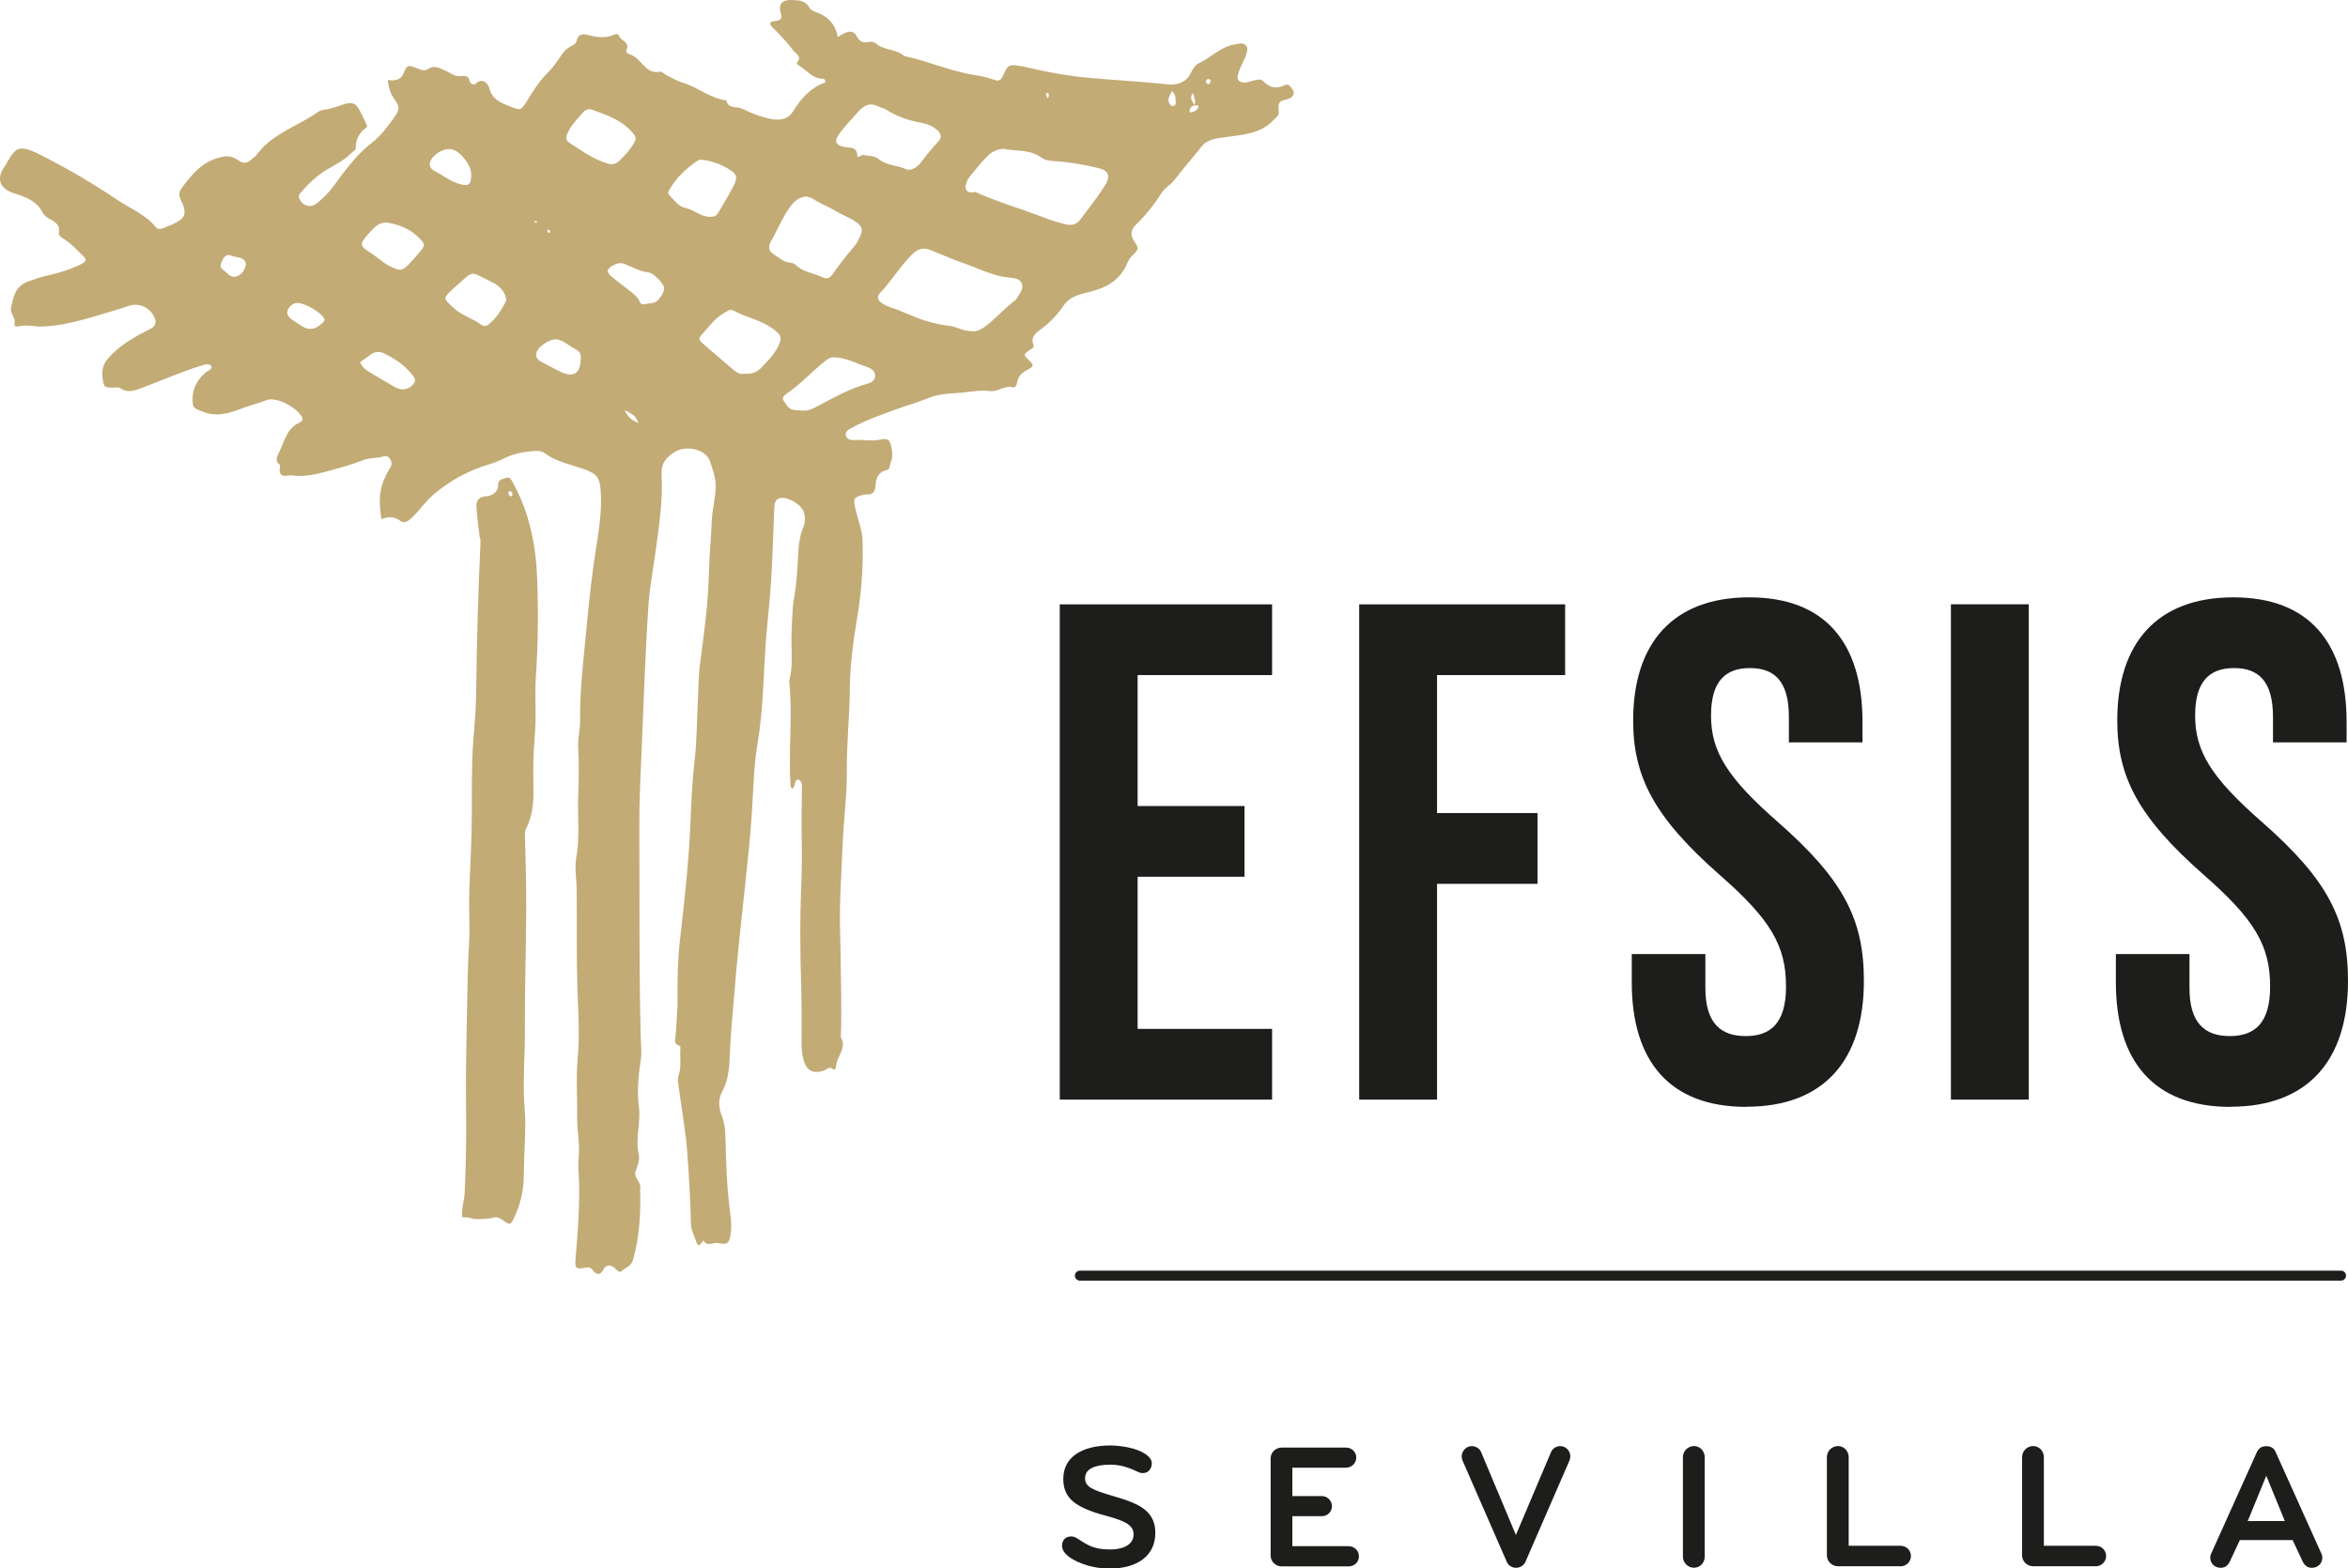 <svg xmlns="http://www.w3.org/2000/svg" id="Calque_2" viewBox="0 0 353.43 236.16"><defs><style>.cls-1{fill:none;stroke:#1d1d1b;stroke-linecap:round;stroke-linejoin:round;stroke-width:1.5px;}.cls-2{fill:#1d1d1b;}.cls-2,.cls-3{stroke-width:0px;}.cls-3{fill:#c3ab76;}</style></defs><g id="Calque_1-2"><path class="cls-3" d="M181.84,11.91c.25-.02.39.1.37.31-.02.16-.12.4-.22.43-.26.06-.46-.1-.46-.4,0-.22.16-.3.32-.34M157.87,14.42c-.04.11-.07.31-.11.31-.23,0-.23-.21-.27-.37-.04-.16-.04-.4.19-.37.2.02.18.26.19.43M80.87,33.52c-.1,0-.21.04-.3.01-.07-.03-.11-.14-.17-.21.1-.01.22-.06.3-.02.07.03.11.14.16.22M82.38,34.72c.03-.14.13-.2.25-.12.09.06.18.16.2.25.01.06-.11.22-.17.21-.19-.01-.27-.16-.29-.35M96.1,63.69c-1.07-.45-1.6-.88-2.07-1.95.96.55,1.67.74,2.07,1.95M176.41,13.7c.63.6.53,1.23.56,1.82.01.24-.19.48-.46.46-.15-.01-.32-.15-.42-.29-.5-.69-.02-1.25.32-1.99M37.01,39.86c-.19.71-.47,1.36-1.24,1.7-1.08.47-1.54-.51-2.21-.95-.64-.42-.26-1-.06-1.49.21-.5.72-.89,1.18-.67.75.37,1.79.11,2.28,1.02.05.1.04.24.06.39M44.7,45.61c1.21-.03,3.76,1.53,4.09,2.35.11.27-.03.45-.22.64-1.2,1.16-2.21,1.21-3.59.21-.3-.22-.63-.4-.93-.61-.53-.38-1.02-.85-.72-1.54.28-.65.89-1.01,1.38-1.05M70.93,26.25c0,1.6-.4,1.87-1.88,1.42-1.33-.41-2.4-1.29-3.61-1.92-.49-.25-.92-.68-.69-1.37.39-1.18,2.17-2.19,3.33-1.88,1.29.34,2.85,2.4,2.85,3.76M87.4,54.18c-.04,2.05-1.12,2.71-3.01,1.81-1-.48-1.96-1.05-2.96-1.55-.51-.26-.77-.65-.71-1.18.11-1,2.02-2.29,3.06-2.16,1.11.15,1.84.98,2.78,1.44.72.35,1.01.87.84,1.64M54.2,54.53c.55-.39,1.06-.72,1.54-1.1.6-.47,1.27-.57,1.92-.28,1.82.82,3.41,1.94,4.61,3.57.25.34.26.68.02,1.02-.6.89-1.8,1.15-2.75.6-1.33-.77-2.66-1.54-3.97-2.34-.57-.35-1.1-.75-1.37-1.47M99.97,43.4c.02.69-.87,2.02-1.54,2.17-.53.12-1.09.16-1.63.25-.47.08-.52-.61-.79-.92-.24-.28-.5-.55-.79-.78-1.01-.8-2.04-1.55-3.04-2.36-.97-.79-.92-1.29.19-1.85.55-.28,1.03-.41,1.74-.13,1.12.44,2.19,1.09,3.45,1.22.87.1,2.4,1.77,2.42,2.4M58.33,33.53c1.79.29,3.44.96,4.73,2.27,1.03,1.04.99,1.11,0,2.29-.48.57-.96,1.13-1.48,1.66-1.01,1.03-1.32,1.05-2.61.47-1.2-.53-2.12-1.48-3.22-2.17-1.62-1.03-1.66-1.31-.34-2.78.78-.87,1.5-1.87,2.9-1.74M76.18,44.96c-.02.19,0,.33-.05.43-.66,1.35-1.46,2.59-2.68,3.52-.35.27-.71.22-1.03-.03-1.28-.96-2.88-1.35-4.1-2.48-1.62-1.5-1.71-1.46-.13-2.9.14-.13.27-.26.41-.38,2.88-2.5,1.95-2.32,5.38-.68,1.02.48,1.97,1.3,2.2,2.52M95.67,20.93c-.07.8-2.37,3.55-3.16,3.73-.29.07-.63.08-.91,0-2.22-.62-4.06-1.97-5.95-3.2-.47-.31-.49-.78-.26-1.32.55-1.28,1.52-2.24,2.41-3.26.35-.4.9-.53,1.38-.35,2.26.83,4.55,1.61,6.14,3.59.2.25.39.47.35.81M105.35,24.04c1.7.12,2.96.63,4.16,1.31,1.4.8,1.61,1.28.9,2.67-.71,1.38-1.53,2.69-2.31,4.03-.32.55-.77.62-1.42.59-1.31-.08-2.23-1.07-3.44-1.31-1.16-.23-1.71-1.19-2.46-1.9-.36-.34-.14-.65.06-.99.99-1.69,2.37-3,3.95-4.11.26-.18.55-.29.56-.29M125.61,53.81c1.47.04,2.78.64,4.11,1.16.84.33,2.01.52,2,1.63-.01,1.04-1.21,1.17-1.97,1.42-2.07.68-3.98,1.68-5.88,2.71-2.27,1.23-2.27,1.18-4.32,1-.93-.08-1.15-.85-1.59-1.4-.25-.31-.03-.73.31-.96,2.19-1.45,3.93-3.43,5.98-5.05.41-.32.81-.57,1.35-.51M112.16,56.25c-.77.23-1.36-.22-1.94-.72-1.5-1.29-3-2.58-4.51-3.87-.37-.32-.61-.69-.22-1.11,1.14-1.22,2.07-2.66,3.59-3.48.42-.23.84-.59,1.38-.29,1.89,1.05,4.08,1.4,5.87,2.71,1.24.91,1.47,1.3.77,2.73-.58,1.19-1.52,2.09-2.42,3.05-.72.77-1.47,1.09-2.53.98M129.9,23.31c-.4.11-.85.56-.86.13-.04-1.38-1.1-1.16-1.86-1.3-1.45-.28-1.68-.86-.78-2.09.83-1.14,1.84-2.12,2.74-3.17.99-1.16,1.88-1.46,3.19-.81.33.17.72.23,1.03.43,1.66,1.04,3.45,1.67,5.37,2,.86.15,1.67.48,2.34,1.09.59.54.76,1.09.14,1.75-.89.95-1.72,1.95-2.49,3-.53.72-1.54,1.5-2.37,1.12-1.34-.61-2.92-.52-4.11-1.52-.69-.57-1.63-.42-2.32-.63M121.42,29.59c.28.1.67.15.97.35,1.08.75,2.33,1.17,3.43,1.85.96.59,2.03.94,2.95,1.58,1.05.72,1.18,1.2.64,2.35-.21.44-.41.87-.74,1.27-1.15,1.36-2.28,2.75-3.28,4.22-.5.74-.94.86-1.68.5-1.31-.62-2.86-.73-3.96-1.85-.19-.2-.56-.28-.86-.31-.99-.11-1.66-.78-2.44-1.28-.78-.5-.85-1.11-.41-1.91.9-1.62,1.64-3.35,2.66-4.89.58-.88,1.37-1.81,2.73-1.89M151.01,22.4c1.93.4,4.02.06,5.74,1.33.58.43,1.27.48,1.95.53,2.3.14,4.56.54,6.79,1.09,1.34.33,1.66,1.19.96,2.36-1.13,1.86-2.5,3.55-3.8,5.29-.59.79-1.23,1-2.25.77-2.19-.5-4.22-1.42-6.33-2.13-2.23-.75-4.45-1.54-6.62-2.44-.28-.11-.49-.32-.85-.26-.92.14-1.38-.25-1.23-1.06.08-.42.26-.86.52-1.18.89-1.11,1.78-2.24,2.79-3.24.61-.59,1.41-1.02,2.33-1.04M146.33,49.86c-1.33.04-2.29-.67-3.38-.79-1.28-.15-2.58-.43-3.75-.81-1.74-.56-3.4-1.42-5.16-1.99-.54-.17-1.04-.41-1.48-.77-.47-.39-.56-.88-.16-1.3,1.76-1.85,3.06-4.06,4.87-5.87.88-.88,1.73-1.12,2.84-.66,1.61.65,3.2,1.35,4.84,1.92,2.28.79,4.44,1.96,6.89,2.2.8.08,1.79.12,2.01,1.04.19.79-.44,1.5-.86,2.19-.06.1-.17.19-.26.26-1.26.92-2.29,2.09-3.47,3.09-.87.73-1.78,1.59-2.92,1.51M179.76,15.85c-.12-.57-.9-1.05-.16-1.84.12.7.51,1.25.12,1.88.28.04.91-.26.58.41-.18.37-.69.61-1.2.61-.11-.61.21-.86.66-1.06M119.28,118.7c.55-.28.15-1.11.82-1.35.64.25.62.78.61,1.37-.04,2.79-.09,5.57-.02,8.36.08,3.42-.13,6.84-.2,10.26-.07,3.54,0,7.08.1,10.62.08,2.97.07,5.94.07,8.91,0,.93.03,1.84.3,2.75.48,1.58,1.38,2.09,2.97,1.61.48-.15.88-.77,1.5-.23.12.11.4-.08.4-.27-.02-1.57,1.74-2.85.73-4.57.17-3.96,0-7.93-.02-11.9-.01-2.42-.16-4.85-.11-7.27.06-3.23.28-6.45.4-9.68.14-3.78.67-7.56.64-11.31-.04-4.1.42-8.17.45-12.26.02-3.78.58-7.55,1.19-11.29.6-3.66.84-7.35.72-11.04-.05-1.68-.74-3.26-1.09-4.9-.31-1.44-.27-1.59,1.07-1.97.18-.05.37-.12.55-.1.98.12,1.36-.4,1.42-1.29.08-1.13.4-2.08,1.67-2.37.56-.13.43-.67.6-1.05.34-.79.29-1.58.13-2.38-.23-1.15-.53-1.41-1.66-1.16-1.3.29-2.59-.04-3.88.07-.45.04-1.23-.04-1.33-.76-.08-.58.45-.84.89-1.08,2.08-1.15,4.32-1.91,6.54-2.73,1.69-.62,3.44-1.11,5.1-1.79,1.61-.66,3.29-.63,4.95-.78,1.4-.13,2.79-.43,4.26-.23,1.1.15,2.16-.91,3.42-.57.32.09.56-.26.6-.6.12-1.04.76-1.62,1.65-2.08.93-.48.9-.69.12-1.45-.8-.77-.82-.79.09-1.44.31-.22.8-.4.64-.79-.5-1.19.35-1.83,1.03-2.33,1.38-1.01,2.54-2.21,3.47-3.58,1.07-1.58,2.69-1.76,4.3-2.19,2.25-.6,4.2-1.73,5.2-3.99.2-.46.38-.9.75-1.26,1.09-1.07,1.18-1.15.42-2.26-.68-.99-.49-1.8.23-2.5,1.48-1.43,2.73-3,3.83-4.74.51-.81,1.44-1.31,2.07-2.12,1.28-1.67,2.67-3.25,3.98-4.91.96-1.23,2.56-1.28,3.99-1.48,2.59-.35,5.21-.56,7.07-2.76.04-.05.1-.08.15-.12.81-.61.14-1.6.51-2.21.4-.65,1.54-.36,2.04-1.1.25-.37.11-.71-.12-1.03-.25-.36-.54-.82-1.04-.58-1.3.64-2.34.43-3.35-.62-.38-.39-1.08-.12-1.62,0-.42.09-.81.3-1.27.25-.69-.07-1.05-.42-.88-1.11.11-.48.3-.95.49-1.4.22-.51.55-.99.7-1.52.15-.51.44-1.16-.01-1.59-.49-.46-1.14-.21-1.77-.1-2.06.37-3.45,1.96-5.25,2.79-.63.29-.97.93-1.28,1.56-.74,1.5-2.28,1.79-3.57,1.64-4.05-.46-8.12-.63-12.17-1.02-2.9-.28-5.75-.81-8.58-1.47-.48-.11-.97-.24-1.46-.3-1.62-.21-1.66-.17-2.39,1.34-.49,1.02-.65,1.03-1.83.62-.76-.26-1.56-.43-2.35-.55-3.7-.54-7.11-2.13-10.75-2.88-1.19-1.09-2.98-.81-4.2-1.86-.25-.22-.74-.36-1.06-.28-.94.24-1.45-.03-1.93-.9-.51-.92-1.36-.82-2.82.19-.33-1.98-1.53-3.17-3.34-3.8-.34-.12-.76-.32-.91-.61C121.26.03,120.17.04,119.13,0c-1.39-.05-1.98.62-1.62,1.93.22.81.14,1.13-.75,1.22-.97.1-1.08.39-.39,1.07,1.11,1.08,2.15,2.2,3.08,3.44.4.53,1.32.86.51,1.75-.12.13.11.32.27.42,1.2.72,2.06,2.05,3.68,2.03.18,0,.3.2.34.53-2.16.77-3.63,2.36-4.83,4.31-.79,1.29-2.04,1.49-3.46,1.2-1.53-.32-2.92-.89-4.3-1.55-.79-.38-2.04.1-2.32-1.24-2.42-.28-4.26-1.97-6.51-2.64-.85-.25-1.59-.7-2.37-1.08-.39-.19-.81-.65-1.14-.59-1.75.33-2.41-1.09-3.42-1.96-.33-.29-.69-.52-1.11-.66-.31-.1-.64-.35-.49-.68.55-1.21-.86-1.34-1.12-2.11-.11-.33-.51-.27-.82-.14-1.28.56-2.56.35-3.84.02-.81-.21-1.5-.15-1.72.85-.09.4-.36.62-.73.78-.77.34-1.32.98-1.74,1.65-.57.89-1.2,1.72-1.94,2.46-1.25,1.24-2.16,2.71-3.07,4.2-.92,1.5-.97,1.44-2.67.77-1.36-.54-2.57-1.03-3-2.71-.13-.51-.94-1.76-2.09-.63-.24.23-.78-.03-.87-.45-.19-.85-.7-.79-1.4-.72-.9.08-1.61-.58-2.4-.91-.8-.33-1.56-.79-2.46-.17-.58.4-1.16.08-1.76-.15-1.32-.52-1.4-.45-1.99.93q-.49,1.13-2.3.9c.09,1.02.32,1.92.93,2.77.93,1.29.87,1.68-.08,2.99-.95,1.31-1.93,2.64-3.2,3.62-2.41,1.85-4.13,4.27-5.89,6.67-.67.91-1.49,1.68-2.33,2.41-1,.86-2.19.55-2.76-.63-.16-.34-.05-.58.17-.84,1.1-1.27,2.27-2.44,3.71-3.35,1.36-.85,2.85-1.5,3.98-2.69.21-.23.64-.44.64-.65-.04-1.35.51-2.37,1.58-3.16.08-.06.15-.26.11-.34-.49-.98-.89-2.02-1.53-2.89-.49-.67-1.43-.47-2.1-.23-1,.35-1.99.69-3.05.82-.24.03-.49.14-.69.28-2.99,2.15-6.75,3.18-9.1,6.28-.29.39-.71.7-1.1,1.01-.47.38-.99.52-1.55.15-.26-.17-.52-.35-.8-.48-.78-.36-1.43-.34-2.37-.08-2.6.72-4.08,2.55-5.56,4.53-.47.64-.53,1.12-.17,1.84,1.02,2.06.72,2.81-1.38,3.73-.46.2-.92.39-1.38.56-.37.13-.74.15-1.02-.2-1.52-1.89-3.78-2.76-5.72-4.06-3.7-2.49-7.57-4.76-11.56-6.78-.28-.14-.55-.29-.84-.41-2.34-1-2.92-.81-4.17,1.36-.15.27-.29.55-.47.8-1.29,1.8-.72,3.3,1.4,3.99,1.71.55,3.45,1.13,4.36,2.94.22.45.67.72,1.11.97.75.44,1.51.86,1.32,1.99-.1.56.48.82.9,1.09,1.02.63,1.78,1.55,2.64,2.35.69.64.64.91-.26,1.37-1.67.84-3.48,1.34-5.3,1.75-.92.21-1.77.55-2.65.85-1.91.67-2.19,2.34-2.54,3.97-.18.86.79,1.52.51,2.46-.07.24.34.39.56.33,1.24-.34,2.47.05,3.72,0,4.16-.18,8.01-1.64,11.94-2.77.53-.15,1.03-.41,1.6-.48,1.45-.18,2.85.7,3.33,2.08.23.65.02,1.11-.52,1.43-.59.35-1.22.61-1.82.95-1.78,1.01-3.49,2.12-4.81,3.72-.68.82-.86,1.77-.73,2.8.17,1.4.28,1.5,1.71,1.46.31,0,.69-.08.91.07,1.22.87,2.32.34,3.51-.1,2.91-1.08,5.74-2.36,8.71-3.26.53-.16,1.06-.42,1.57.07.03.58-.5.63-.81.88-1.25,1.04-2.02,2.32-2.05,4-.03,1.52.28,1.51,1.68,2.03,2.65.99,4.83-.3,7.13-1.03.71-.22,1.44-.4,2.12-.7,1.64-.75,4.61,1.03,5.44,2.32.23.35.25.77-.18.95-2.01.85-2.36,2.87-3.17,4.54-.25.52-.72,1.26.09,1.85.09.06.04.34.02.51q-.16,1.29,1,1.16c.25-.03.5-.11.74-.07,2.1.32,4.08-.25,6.06-.79,1.56-.43,3.13-.86,4.62-1.46,1.07-.44,2.2-.28,3.28-.62.65-.21,1.26.65,1.08,1.36-.06.23-.22.45-.34.66-1.29,2.22-1.7,3.94-1.15,7.44.99-.37,1.91-.45,2.87.27.72.54,1.38-.17,1.91-.68,1.02-1,1.8-2.18,2.9-3.14,2.54-2.22,5.39-3.75,8.59-4.72.71-.21,1.42-.48,2.08-.82,1.58-.8,3.27-1.11,5.01-1.17.45-.02.88.07,1.24.34,1.83,1.38,4.1,1.72,6.17,2.5,1.59.6,2.06,1.17,2.21,2.86.3,3.21-.27,6.36-.75,9.46-.6,3.87-1.01,7.76-1.37,11.65-.43,4.56-1.01,9.12-.95,13.72.02,1.42-.38,2.8-.29,4.26.15,2.39.09,4.79,0,7.18-.11,3.09.27,6.19-.28,9.26-.29,1.67.05,3.35.06,5.02.04,4.97-.05,9.93.11,14.91.11,3.34.36,6.7.05,10.05-.29,3.1-.05,6.19-.09,9.28-.02,2.01.44,3.97.22,5.98-.13,1.16.03,2.36.06,3.54.1,3.86-.19,7.7-.52,11.54-.13,1.5.03,1.72,1.46,1.42.63-.13.85.01,1.18.44.55.7,1.08.71,1.55-.16.43-.78,1.05-.76,1.7-.22.32.27.67.81,1.08.43.57-.53,1.41-.72,1.67-1.64.98-3.44,1.17-6.95,1.08-10.49,0-.06-.01-.13,0-.19.27-1.02-.99-1.7-.71-2.6.28-.89.7-1.74.49-2.67-.54-2.38.34-4.74.03-7.12-.32-2.41-.06-4.82.3-7.2.16-1.07,0-2.11-.02-3.16-.27-10.54-.16-21.09-.22-31.63-.02-4.04.19-8.08.37-12.12.3-7.14.53-14.28,1.01-21.41.18-2.61.65-5.12,1.01-7.69.55-3.99,1.18-8,.97-12.03-.09-1.76.76-2.61,2.01-3.38,1.7-1.04,4.66-.4,5.26,1.41.41,1.23.92,2.53.87,3.94-.05,1.69-.52,3.31-.59,4.99-.1,2.61-.37,5.21-.43,7.81-.11,4.6-.72,9.14-1.33,13.69-.25,1.83-.23,3.7-.33,5.56-.16,3.04-.15,6.09-.5,9.11-.35,3.01-.49,6.04-.61,9.06-.23,6.02-.91,11.98-1.59,17.95-.33,2.91-.4,5.83-.36,8.75.02,1.87-.18,3.72-.29,5.57-.03.58-.4,1.24.51,1.55.32.11.19.56.18.85-.03,1.24.17,2.49-.26,3.7-.2.56-.04,1.11.03,1.66.42,3.32,1.05,6.62,1.3,9.97.26,3.57.45,7.15.55,10.73.02.84.4,1.55.68,2.3.24.64.38,1.39,1.06.28.03-.05.09-.08.14-.11.59.96,1.44.23,2.15.36,1.39.27,1.7.12,1.92-1.21.23-1.37.03-2.76-.14-4.08-.46-3.64-.53-7.28-.63-10.93-.03-1.01-.16-1.97-.53-2.91-.48-1.21-.59-2.5.03-3.63,1-1.82,1.11-3.86,1.17-5.77.1-2.8.41-5.57.62-8.35.44-5.87,1.12-11.72,1.74-17.57.38-3.57.76-7.16.98-10.76.21-3.34.27-6.73.83-10.02.93-5.47.88-10.99,1.34-16.48.23-2.72.54-5.43.71-8.15.21-3.4.3-6.8.44-10.19.02-.43.02-.88.11-1.3.08-.37.31-.68.71-.79,1.21-.33,3.36.96,3.69,2.19.21.76.16,1.53-.13,2.2-.75,1.78-.71,3.64-.83,5.5-.11,1.67-.22,3.35-.53,5.01-.3,1.63-.28,3.32-.38,4.98-.14,2.4.26,4.82-.26,7.2-.04.18-.11.37-.1.55.54,5.14-.15,10.29.19,15.43.02.24,0,.49.26.65"></path><path class="cls-3" d="M76.66,73.97c.25-.03.39.09.45.28.07.19.05.41-.15.47-.2.06-.34-.12-.4-.3-.06-.18-.09-.36.1-.45M69.62,183.3c.57,0,1-.03,1.41.16.39.18,2.66.08,3.14-.1.69-.26,1.18.14,1.7.49.88.6,1,.56,1.45-.37.97-2.01,1.5-4.09,1.52-6.35.03-2.67.21-5.34.23-8.02,0-1.49-.19-2.96-.22-4.45-.06-3.15.18-6.28.16-9.42-.04-6.14.18-12.28.2-18.43,0-3.66-.07-7.32-.19-10.97-.01-.39,0-.75.17-1.09,1.19-2.27,1.15-4.71,1.09-7.19-.06-2.41.06-4.83.25-7.24.22-2.8-.06-5.6.13-8.39.34-4.9.38-9.82.2-14.71-.18-5.05-1.14-10-3.64-14.51-.22-.4-.44-1.02-1.1-.74-.5.22-1.2.19-1.15,1.16.04.84-.84,1.51-1.64,1.57-1.17.08-1.67.52-1.61,1.65.08,1.43.28,2.85.45,4.27.03.31.17.61.16.91-.37,7.81-.57,15.62-.67,23.43-.03,2.27-.29,4.59-.44,6.88-.24,3.52-.19,7.06-.2,10.59,0,3.85-.24,7.7-.38,11.54-.1,2.79.12,5.6-.05,8.39-.19,3.17-.23,6.34-.29,9.51-.09,4.91-.21,9.83-.15,14.74.06,4.35,0,8.69-.21,13.04-.06,1.17-.52,2.3-.35,3.62"></path><path class="cls-2" d="M335.74,166.64c11.51,0,17.69-6.82,17.69-18.96,0-9.27-3.09-15.24-12.89-23.86-7.67-6.71-10.12-10.65-10.12-16.09,0-5.11,2.13-7.14,5.86-7.14s5.86,2.02,5.86,7.35v3.84h11.08v-3.09c0-11.93-5.65-18.75-17.05-18.75s-17.47,6.82-17.47,18.54c0,8.52,3.2,14.6,13,23.23,7.67,6.71,10.01,10.65,10.01,16.83,0,5.54-2.34,7.46-6.07,7.46s-6.07-1.92-6.07-7.24v-5.11h-11.08v4.26c0,11.93,5.75,18.75,17.26,18.75M293.66,165.57h11.72v-74.58h-11.72v74.58ZM262.87,166.64c11.51,0,17.69-6.82,17.69-18.96,0-9.27-3.09-15.24-12.89-23.86-7.67-6.71-10.12-10.65-10.12-16.09,0-5.11,2.13-7.14,5.86-7.14s5.86,2.02,5.86,7.35v3.84h11.08v-3.09c0-11.93-5.65-18.75-17.05-18.75s-17.47,6.82-17.47,18.54c0,8.52,3.2,14.6,13,23.23,7.67,6.71,10.01,10.65,10.01,16.83,0,5.54-2.34,7.46-6.07,7.46s-6.07-1.92-6.07-7.24v-5.11h-11.08v4.26c0,11.93,5.75,18.75,17.26,18.75M204.59,165.57h11.72v-32.49h15.13v-10.65h-15.13v-20.78h19.28v-10.65h-31v74.58ZM159.52,165.57h31.96v-10.65h-20.24v-22.91h16.09v-10.65h-16.09v-19.71h20.24v-10.65h-31.96v74.58Z"></path><line class="cls-1" x1="162.55" y1="192.07" x2="352.38" y2="192.07"></line><path class="cls-2" d="M343.93,229.02h-5.59l2.79-6.82,2.79,6.82ZM346.64,235.17c.3.56.67.89,1.37.89.97,0,1.56-.75,1.56-1.53,0-.21-.05-.43-.16-.64l-6.88-15.28c-.24-.56-.7-.86-1.4-.86s-1.15.32-1.4.86l-6.88,15.28c-.11.21-.16.43-.16.64,0,.78.59,1.53,1.56,1.53.7,0,1.07-.35,1.37-.89l1.53-3.28h7.95l1.53,3.28ZM315.49,235.84c.83-.03,1.53-.7,1.53-1.56s-.7-1.53-1.53-1.53h-7.84v-13.35c0-.91-.7-1.67-1.61-1.67s-1.67.75-1.67,1.67v14.77c0,.91.75,1.66,1.67,1.66h9.45ZM286.11,235.84c.83-.03,1.53-.7,1.53-1.56s-.7-1.53-1.53-1.53h-7.84v-13.35c0-.91-.7-1.67-1.61-1.67s-1.67.75-1.67,1.67v14.77c0,.91.75,1.66,1.67,1.66h9.45ZM256.6,234.39v-14.99c0-.91-.7-1.67-1.61-1.67s-1.67.75-1.67,1.67v14.99c0,.91.75,1.66,1.67,1.66s1.61-.75,1.61-1.66M236.37,219.27c0-.83-.67-1.53-1.53-1.53-.59,0-1.13.35-1.37.89l-5.29,12.49-5.24-12.49c-.24-.56-.83-.89-1.42-.89-.83,0-1.5.75-1.5,1.56,0,.22.05.43.13.62l6.66,15.25c.24.56.78.89,1.4.89s1.15-.35,1.4-.89l6.63-15.25c.08-.22.13-.43.13-.64M204.55,234.33c0-.86-.7-1.53-1.56-1.53h-8.46v-4.51h4.43c.83,0,1.53-.64,1.53-1.5s-.7-1.53-1.53-1.53h-4.43v-4.27h8.06c.86,0,1.56-.67,1.56-1.53s-.7-1.5-1.56-1.5h-9.67c-.91,0-1.66.73-1.66,1.64v14.61c0,.91.75,1.64,1.66,1.64h10.07c.86,0,1.56-.64,1.56-1.5M173.91,230.84c0-3.44-2.6-4.49-6.28-5.56-3.22-.94-4.3-1.4-4.3-2.71,0-1.4,1.45-2.04,3.84-2.04,1.69,0,2.98.56,4.22,1.13.21.11.43.14.64.14.91,0,1.34-.75,1.34-1.48,0-1.07-1.56-1.85-2.79-2.2-1.15-.32-2.47-.48-3.44-.48-4.27,0-7.09,1.75-7.09,5.02,0,2.69,1.45,4.24,6.31,5.53,3.22.86,4.27,1.53,4.27,2.85,0,1.21-1.02,2.26-3.6,2.26s-3.52-.81-4.97-1.72c-.27-.16-.54-.24-.83-.24-.83,0-1.37.56-1.37,1.4,0,.59.38,1.13.91,1.56,1.56,1.21,4.03,1.88,6.2,1.88,4.57,0,6.93-2.2,6.93-5.32"></path></g></svg>
